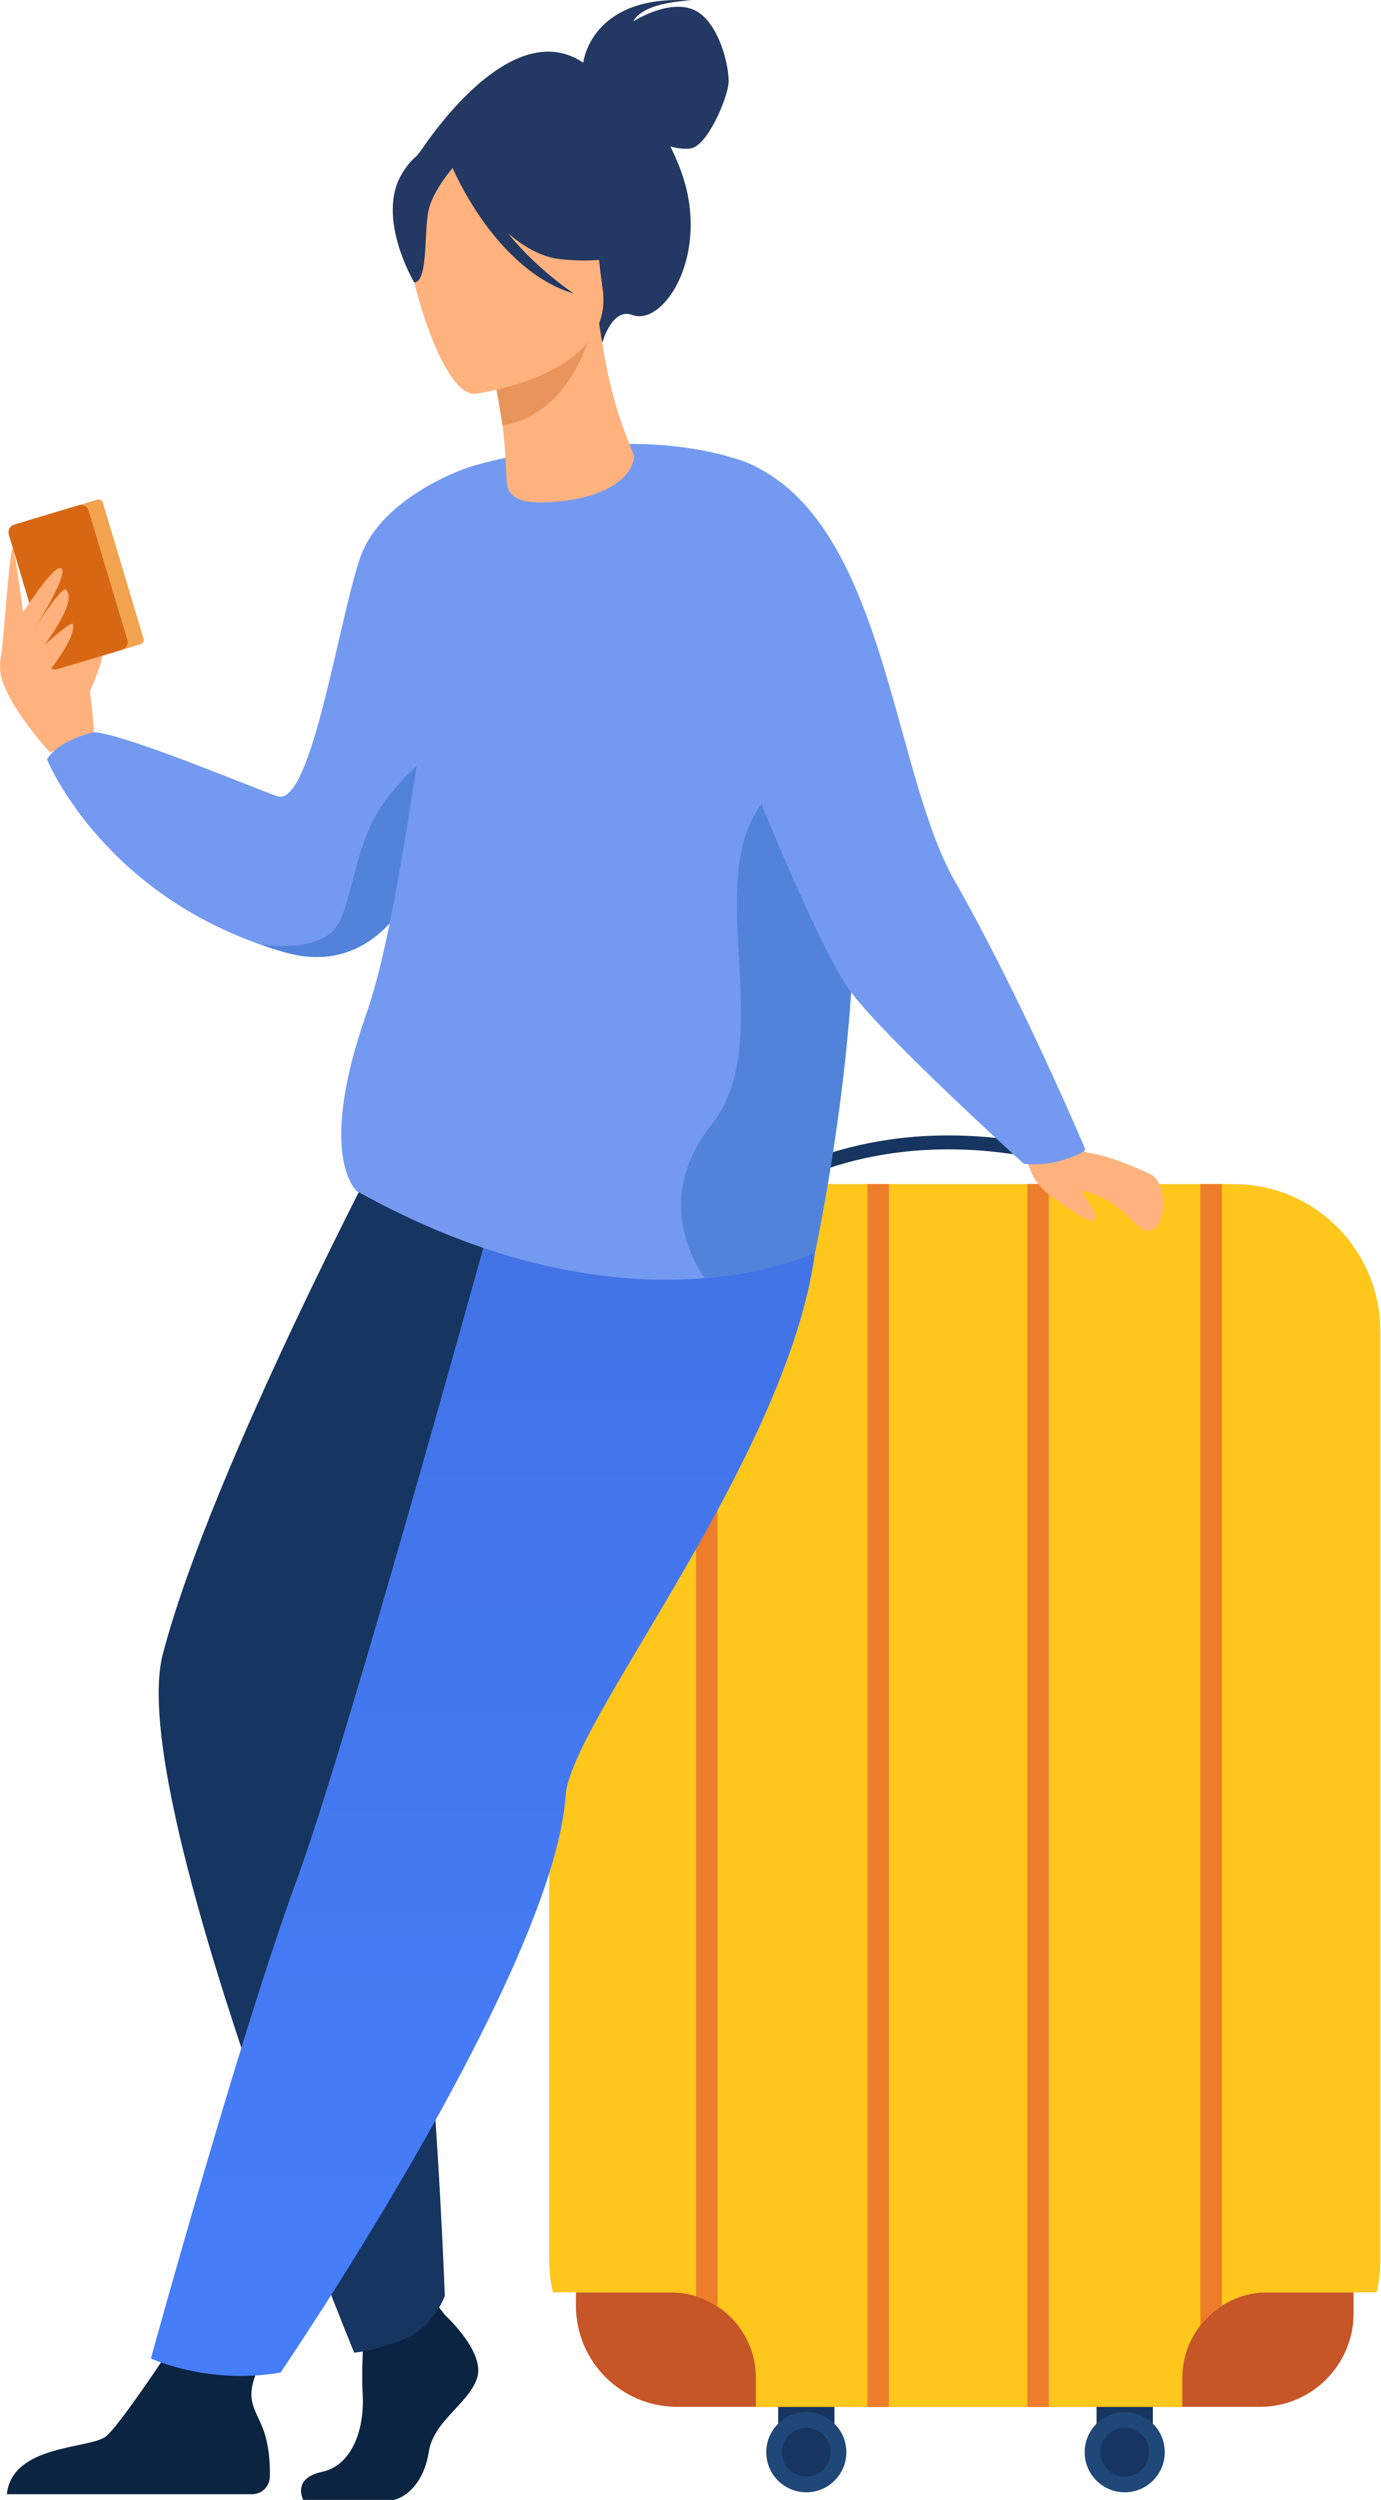 <?xml version="1.0" encoding="UTF-8"?> <svg xmlns="http://www.w3.org/2000/svg" width="147" height="266" viewBox="0 0 147 266" fill="none"> <path d="M88.822 251.525H82.832V259.688H88.822V251.525Z" fill="#163560"></path> <path d="M122.713 251.525H116.723V259.688H122.713V251.525Z" fill="#163560"></path> <path d="M81.564 260.925C81.564 258.57 83.473 256.658 85.827 256.658C88.182 256.658 90.09 258.57 90.09 260.925C90.09 263.28 88.182 265.192 85.827 265.192C83.473 265.192 81.564 263.28 81.564 260.925Z" fill="#1F4777"></path> <path d="M83.236 260.925C83.236 259.493 84.395 258.334 85.823 258.334C87.25 258.334 88.409 259.493 88.409 260.925C88.409 262.356 87.25 263.515 85.823 263.515C84.395 263.515 83.236 262.356 83.236 260.925Z" fill="#163560"></path> <path d="M115.457 260.925C115.457 258.57 117.365 256.658 119.72 256.658C122.074 256.658 123.983 258.57 123.983 260.925C123.983 263.28 122.074 265.192 119.72 265.192C117.365 265.192 115.457 263.28 115.457 260.925Z" fill="#1F4777"></path> <path d="M117.131 260.925C117.131 259.493 118.289 258.334 119.717 258.334C121.145 258.334 122.303 259.493 122.303 260.925C122.303 262.356 121.145 263.515 119.717 263.515C118.289 263.515 117.131 262.356 117.131 260.925Z" fill="#163560"></path> <path d="M134.12 256.099H72.074C66.124 256.099 61.303 251.276 61.303 245.326V243.918H144.08V246.137C144.08 251.641 139.62 256.099 134.12 256.099Z" fill="#C65528"></path> <path d="M146.919 141.637V240.448C146.919 241.641 146.786 242.8 146.534 243.918H134.948C133.149 243.918 131.473 244.443 130.059 245.346C129.183 245.902 128.413 246.604 127.779 247.422C126.57 248.966 125.854 250.908 125.854 253.021V256.102H80.463V253.021C80.463 249.845 78.841 247.047 76.374 245.418C75.679 244.958 74.909 244.589 74.094 244.334C73.236 244.065 72.319 243.918 71.368 243.918H58.846C58.594 242.8 58.461 241.641 58.461 240.448V141.637C58.461 132.991 65.46 125.987 74.094 125.987H131.285C139.923 125.987 146.919 132.991 146.919 141.637Z" fill="#FFC61B"></path> <path d="M119.347 125.932C108.64 121.713 99.72 121.924 94.121 122.841C88.049 123.84 84.461 125.864 84.427 125.884L83.688 124.6C83.841 124.511 87.494 122.442 93.804 121.392C99.6 120.428 108.835 120.193 119.889 124.555L119.347 125.932Z" fill="#163560"></path> <path d="M76.373 125.987V245.418C75.678 244.958 74.908 244.589 74.094 244.334V125.987H76.373Z" fill="#ED7D2B"></path> <path d="M94.618 125.987H92.338V256.102H94.618V125.987Z" fill="#ED7D2B"></path> <path d="M111.641 125.987H109.361V256.102H111.641V125.987Z" fill="#ED7D2B"></path> <path d="M130.059 125.987V245.346C129.183 245.902 128.413 246.604 127.779 247.422V125.987H130.059Z" fill="#ED7D2B"></path> <path d="M9.052 74.826C9.052 74.656 11.546 69.496 10.752 69.1C9.959 68.701 8.538 68.763 8.371 69.666C8.207 70.572 9.052 74.826 9.052 74.826Z" fill="#FFB27D"></path> <path d="M9.993 77.906C9.997 77.399 9.41 69.676 8.105 68.138C6.804 66.601 4.142 64.413 3.308 64.481C2.469 64.55 -0.802 68.899 0.183 72.228C1.168 75.562 5.318 80.071 5.318 80.071L9.993 77.906Z" fill="#FFB27D"></path> <path d="M14.958 68.548L7.373 70.821C7.121 70.896 6.855 70.753 6.78 70.501L2.446 56.036C2.371 55.784 2.514 55.518 2.766 55.443L10.351 53.17C10.603 53.095 10.869 53.238 10.944 53.49L15.278 67.955C15.353 68.207 15.21 68.473 14.958 68.548Z" fill="#F1A34F"></path> <path d="M12.988 69.138L6.108 71.199C5.662 71.332 5.192 71.08 5.059 70.634L0.936 56.875C0.803 56.428 1.055 55.958 1.501 55.825L8.381 53.763C8.828 53.63 9.298 53.882 9.431 54.329L13.554 68.088C13.687 68.534 13.434 69.004 12.988 69.138Z" fill="#D86713"></path> <path d="M2.523 65.041C2.523 65.041 5.682 60.181 6.452 60.45C7.553 60.835 3.59 67.004 3.59 67.004C3.59 67.004 6.527 62.396 6.987 62.74C8.033 63.531 6.367 66.424 4.718 68.647C4.718 68.647 7.672 65.94 7.768 66.428C8.105 68.135 4.524 72.273 4.524 72.273L2.523 67.702V65.041Z" fill="#FFB27D"></path> <path d="M0.156 69.553C0.31 68.96 1.08 57.352 1.41 58.453C1.741 59.554 2.524 65.641 2.524 65.641L0.156 69.553Z" fill="#FFB27D"></path> <path d="M50.556 66.359C50.556 66.359 50.225 78.98 46.586 89.164C43.714 97.207 38.773 103.731 30.305 101.321C29.44 101.076 28.602 100.81 27.787 100.524C27.78 100.52 27.777 100.52 27.777 100.52C10.569 94.525 4.998 80.8 4.998 80.8C6.279 78.687 9.993 77.907 9.993 77.907C13.459 78.094 28.687 84.563 29.661 84.757C33.185 85.466 36.03 66.104 38.32 59.397C40.609 52.689 49.977 49.687 49.977 49.687L50.556 66.359Z" fill="#739AF0"></path> <path d="M46.917 80.071L46.586 89.164C43.714 97.208 38.773 103.731 30.305 101.321C29.44 101.076 28.602 100.81 27.787 100.524C28.06 100.558 33.242 101.26 35.413 99.089C37.642 96.857 37.41 89.457 41.516 84.526C45.625 79.594 46.917 80.071 46.917 80.071Z" fill="#5283DB"></path> <path d="M47.394 246.361C47.394 246.361 51.63 250.226 50.802 252.973C49.974 255.72 46.154 257.551 45.636 260.908C45.118 264.265 43.053 266.095 41.193 266.095C39.332 266.095 32.326 266.095 32.326 266.095C32.326 266.095 30.956 263.733 34.262 263.021C37.567 262.309 38.814 258.362 38.606 254.701C38.398 251.038 38.916 246.154 38.916 246.154L45.943 244.524L47.394 246.361Z" fill="#0B2442"></path> <path d="M0.729 265.396H26.83C27.852 265.396 28.694 264.585 28.721 263.563C28.762 262.032 28.636 259.807 27.787 257.932C26.394 254.841 25.515 254.302 31.399 245.312C29.631 247.135 24.86 246.3 20.833 245.758C20.338 246.559 12.869 258.099 11.223 259.285C9.404 260.591 1.287 260.124 0.729 265.396Z" fill="#0B2442"></path> <path d="M41.399 120.619C41.399 120.619 22.474 156.337 17.332 176.002C13.342 191.268 37.702 250.336 37.702 250.336C37.702 250.336 39.692 250.203 42.943 248.928C46.132 247.674 47.345 244.31 47.345 244.31C47.345 244.31 45.901 202.075 40.97 181.643C39.862 177.056 46.333 162.264 57.251 154.159C68.168 146.058 72.714 119.988 66.216 118.226C59.711 116.468 41.399 120.619 41.399 120.619Z" fill="#163560"></path> <path d="M57.6 110.479C57.6 110.479 37.707 183.425 31.669 199.805C25.634 216.185 16.062 250.952 16.062 250.952C16.062 250.952 22.114 253.795 29.863 252.448C29.863 252.448 58.952 209.822 60.22 190.981C60.806 182.273 90.066 147.751 86.805 125.24L57.6 110.479Z" fill="url(#paint0_linear)"></path> <path d="M86.759 133.239C86.759 133.239 82.527 135.373 75.041 136H75.034C66.464 136.719 53.632 135.458 37.998 126.753C37.998 126.753 33.637 123.161 38.993 107.879C43.048 96.311 45.025 71.919 49.972 49.687C49.972 49.687 66.025 44.649 78.905 49.005C88.746 52.335 87.768 67.44 89.584 83.169C89.754 84.638 89.945 86.11 90.177 87.579C92.865 104.801 86.759 133.239 86.759 133.239Z" fill="#739AF0"></path> <path d="M44.312 16.78C44.312 16.78 55.271 -1.058 63.755 8.12C63.755 8.12 69.303 9.538 72.479 18.174C75.719 26.988 70.673 34.772 67.299 33.515C65.135 32.707 64.124 36.435 64.124 36.435L44.312 16.78Z" fill="#233862"></path> <path d="M62.076 6.716C62.076 6.716 62.829 -0.67 73.621 0.049C73.621 0.049 68.516 0.141 67.422 2.268C67.422 2.268 71.133 -0.125 73.839 1.041C76.544 2.207 77.693 7.271 77.546 8.883C77.4 10.495 75.321 15.533 73.501 15.795C71.682 16.058 69.3 14.773 69.3 14.773L62.076 6.716Z" fill="#233862"></path> <path d="M67.513 48.555C66.501 45.852 64.991 43.017 63.778 34.387L63.13 34.616L52.24 38.453C52.24 38.453 53.004 41.947 53.491 45.27C53.692 46.63 53.831 49.053 53.927 51.173C54.022 53.337 56.152 53.541 58.316 53.443C64.071 53.173 67.247 51.026 67.513 48.555Z" fill="#FFB27D"></path> <path d="M52.24 38.453C52.24 38.453 53.004 41.947 53.491 45.27C59.74 44.19 62.231 37.986 63.13 34.616L52.24 38.453Z" fill="#E8945B"></path> <path d="M64.115 33.229C64.115 33.229 66.653 27.557 66.803 23C66.909 19.746 63.6 8.222 52.032 11.617C52.032 11.617 48.648 12.449 45.738 15.093C43.425 17.196 40.259 21.47 45.878 31.133L47.452 34.442L64.115 33.229Z" fill="#233862"></path> <path d="M50.596 41.902C50.596 41.902 65.476 40.007 64.15 30.758C62.828 21.508 63.857 15.032 54.303 15.853C44.748 16.671 43.409 20.465 43.099 23.662C42.792 26.855 46.691 42.158 50.596 41.902Z" fill="#FFB27D"></path> <path d="M47.512 16.599C47.512 16.599 53.141 26.865 59.608 27.57C66.076 28.276 68.543 26.214 68.543 26.214C68.543 26.214 63.21 23.102 61.261 16.61C61.257 16.61 49.832 10.993 47.512 16.599Z" fill="#233862"></path> <path d="M48.648 17.336C48.648 17.336 45.963 20.195 45.56 22.656C45.158 25.117 45.526 30.014 44.088 30.052C44.088 30.052 39.965 23.119 42.804 18.45C45.816 13.502 48.648 17.336 48.648 17.336Z" fill="#233862"></path> <path d="M48.137 17.783C48.137 17.783 52.669 28.726 61.065 31.231C61.065 31.231 52.188 25.386 50.44 17.98C48.689 10.578 48.137 17.783 48.137 17.783Z" fill="#233862"></path> <path d="M86.761 133.239C86.761 133.239 82.529 135.373 75.043 136H75.036C75.036 136 68.886 128.287 75.748 119.647C82.608 111.007 75.213 95.06 80.495 86.386C84.171 80.35 87.749 81.758 89.589 83.166C89.76 84.635 89.951 86.107 90.182 87.576C92.867 104.801 86.761 133.239 86.761 133.239Z" fill="#5283DB"></path> <path d="M113.751 120.424C113.751 120.424 114.664 122.548 115.938 122.691C118.017 122.923 121.98 124.668 122.603 125.036C124.29 126.038 124.174 130.516 122.488 130.939C120.801 131.361 119.959 127.602 114.691 126.593C112.906 126.252 110.299 127.486 109.246 123.205L113.751 120.424Z" fill="#FFB27D"></path> <path d="M78.91 49.005C94.23 54.642 94.796 81.789 101.627 93.745C108.671 106.076 115.53 122.302 115.53 122.302C115.53 122.302 115.407 122.79 112.78 123.539C110.93 124.068 108.998 123.846 108.998 123.846C108.998 123.846 94.523 110.748 90.591 105.582C86.658 100.415 77.387 76.445 77.387 76.445C77.387 76.445 72.828 46.769 78.91 49.005Z" fill="#739AF0"></path> <path d="M109.625 124.266C109.625 124.266 109.996 126.089 112.256 127.565C114.515 129.041 116.328 130.516 116.546 129.603C116.764 128.689 115.288 127.705 114.937 126.017C114.586 124.334 109.625 124.266 109.625 124.266Z" fill="#FFB27D"></path> <defs> <linearGradient id="paint0_linear" x1="51.561" y1="110.479" x2="51.561" y2="252.81" gradientUnits="userSpaceOnUse"> <stop stop-color="#4171E3"></stop> <stop offset="1" stop-color="#467EFA"></stop> </linearGradient> </defs> </svg> 